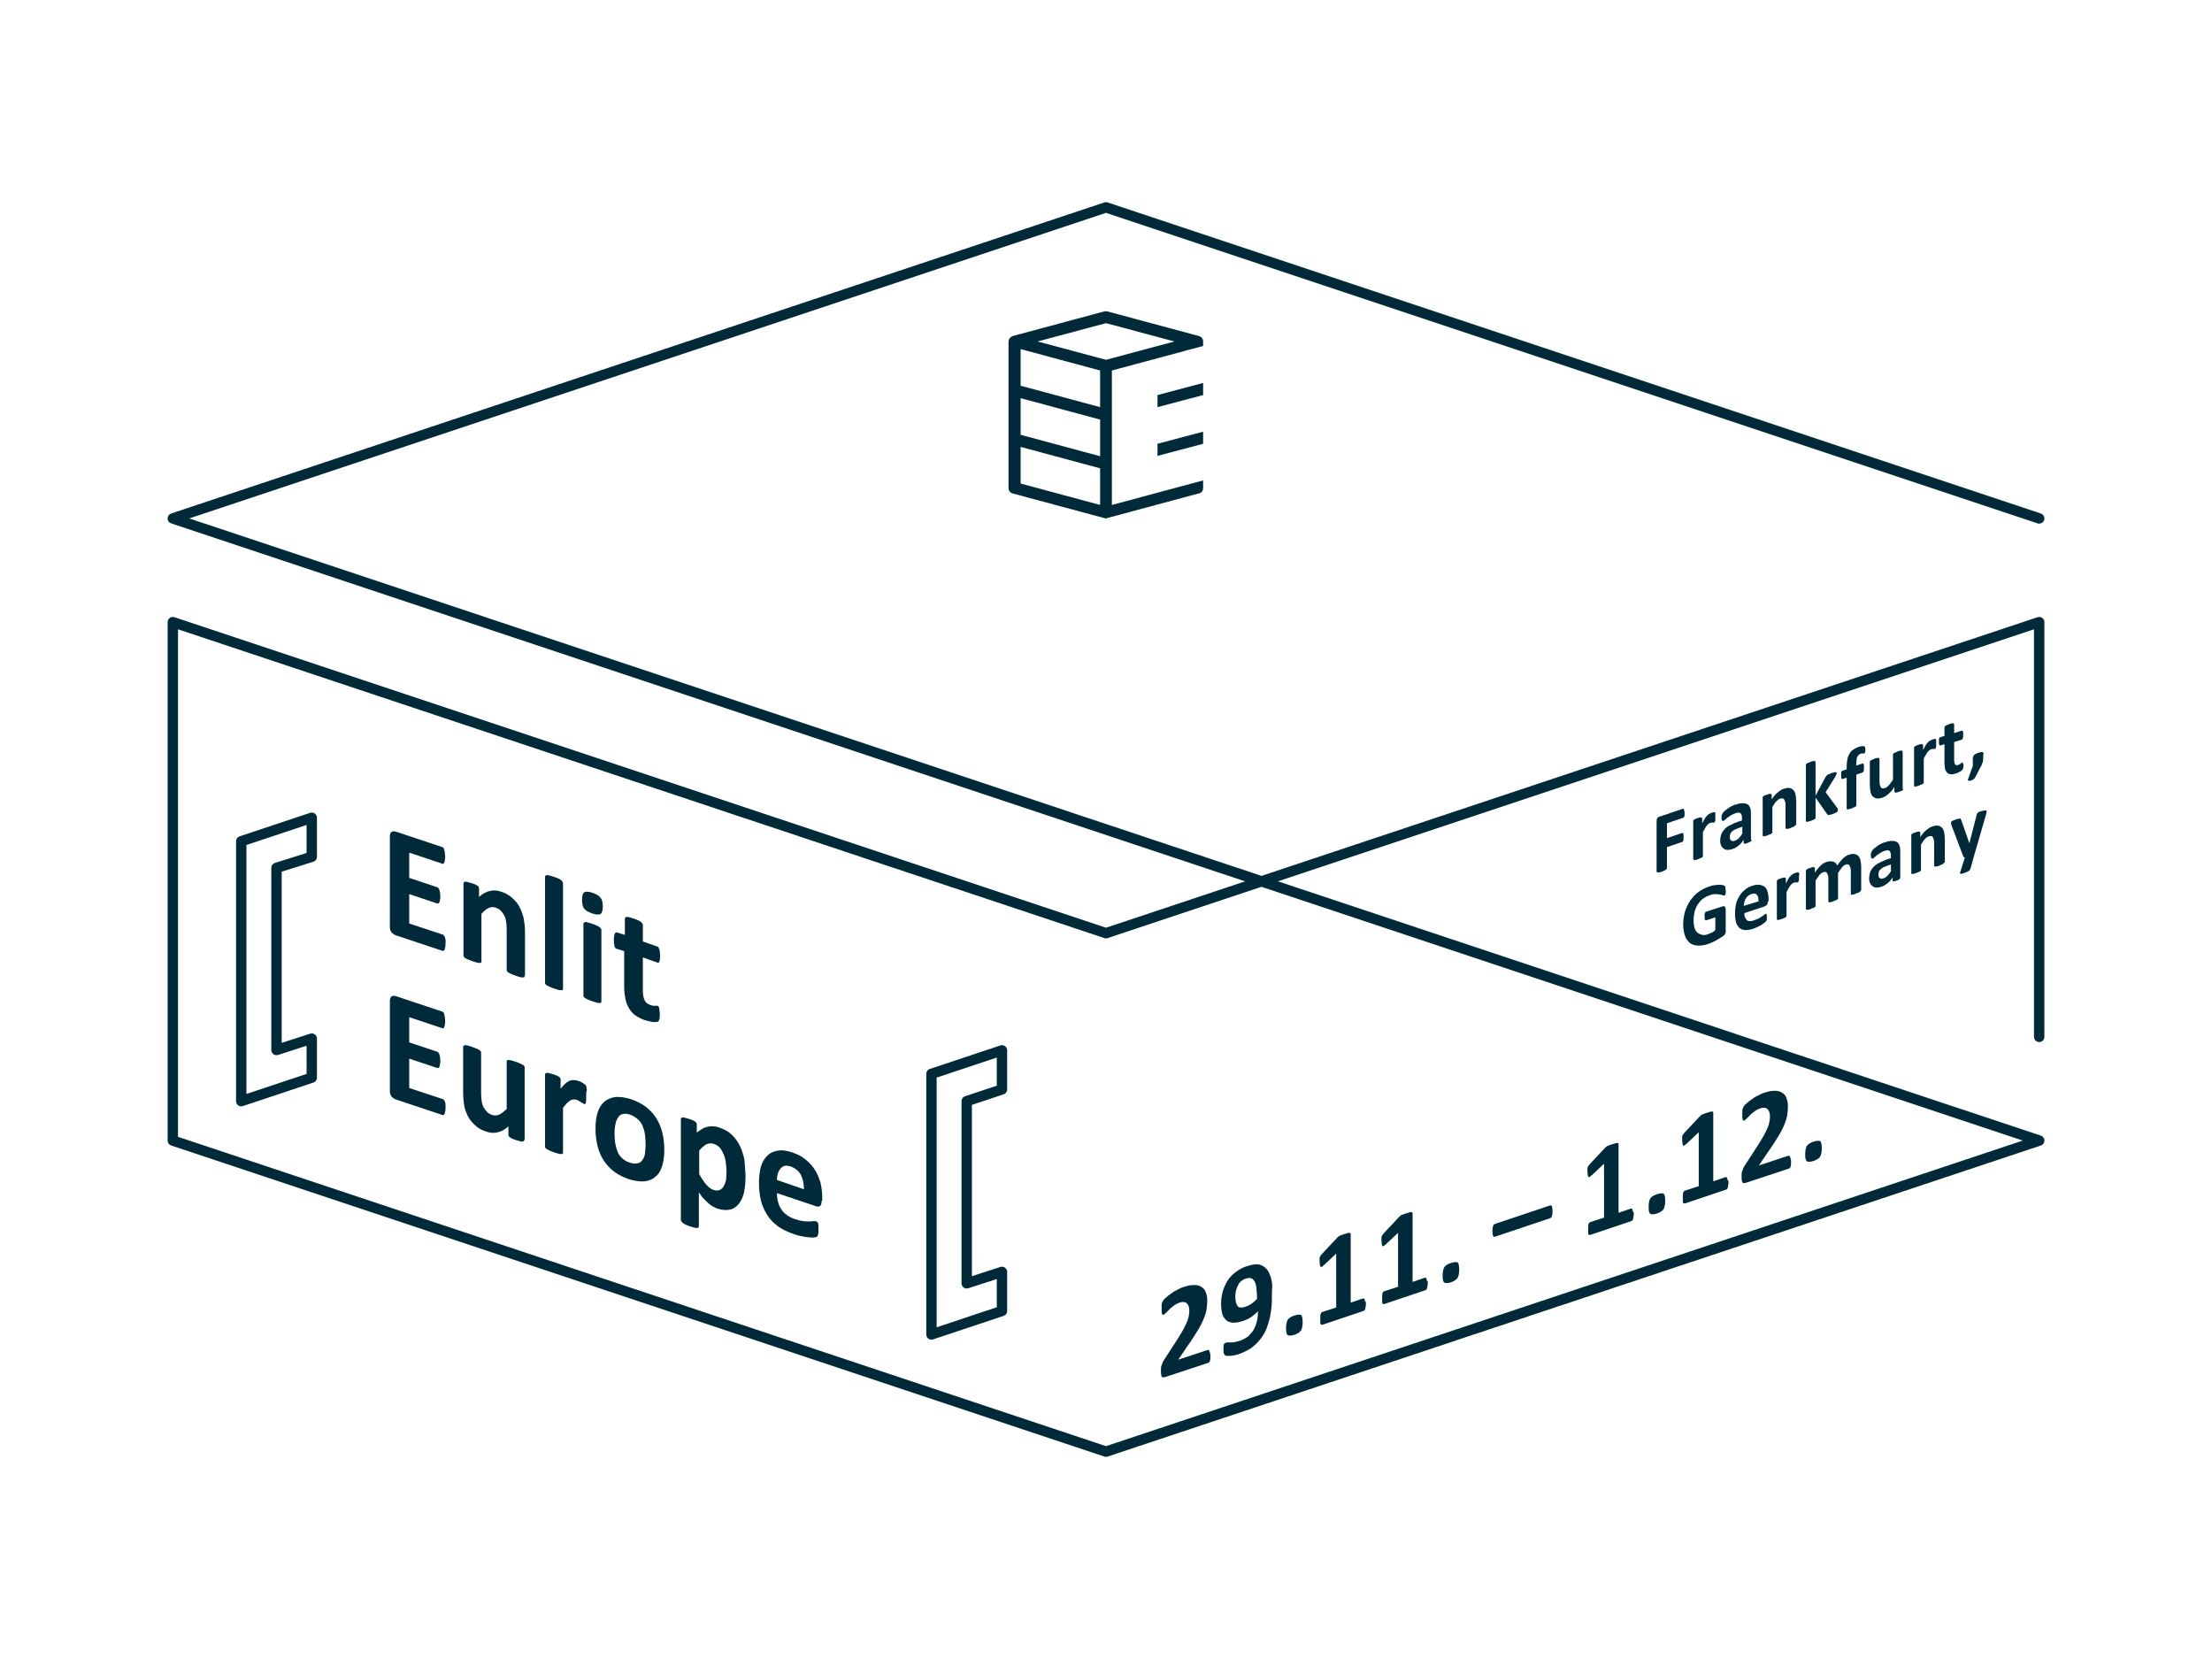 <?xml version="1.0" encoding="utf-8"?>
<!-- Generator: Adobe Illustrator 26.5.0, SVG Export Plug-In . SVG Version: 6.00 Build 0)  -->
<svg version="1.1" id="Ebene_1" xmlns="http://www.w3.org/2000/svg" xmlns:xlink="http://www.w3.org/1999/xlink" x="0px" y="0px"
	 viewBox="0 0 640 480" style="enable-background:new 0 0 640 480;" xml:space="preserve">
<style type="text/css">
	.st0{fill:none;stroke:#002A39;stroke-width:4.5;stroke-linecap:round;stroke-linejoin:round;}
	.st1{fill:#002A39;}
	.st2{fill:none;stroke:#002A39;stroke-width:3;stroke-linecap:round;stroke-linejoin:round;}
</style>
<g>
	<g>
		<g>
			<path class="st1" d="M334.9,117.8l13.2-3.5v-3.5l-13.2,3.5V117.8z M334.9,131.9l13.2-3.5v-3.5l-13.2,3.5V131.9z M320,104.1
				l-19.8-5.3l19.8-5.3l19.8,5.3L320,104.1z M295.3,101l23,6.2v10.6l-23-6.2V101z M295.3,115.2l23,6.2v10.6l-23-6.2V115.2z
				 M295.3,129.3l23,6.2v10.6l-23-6.2V129.3z M348.1,141.2V139l-26.4,7.1v-38.9l26.4-7.1v-1.3c0-0.8-0.5-1.4-1.3-1.6l-26.4-7.1
				c-0.3-0.1-0.6-0.1-0.9,0l-26.4,7.1c-0.7,0.2-1.3,0.9-1.3,1.6v42.4c0,0.8,0.5,1.4,1.3,1.6l26.4,7.1c0.1,0,0.3,0.1,0.4,0.1
				c0.1,0,0.3,0,0.4-0.1l26.4-7.1C347.6,142.7,348.1,142,348.1,141.2"/>
		</g>
		<path class="st2" d="M590,150L320,60L50,150l540,180l-270,90L50,330V180l270,90l270-90v120 M289.9,368v11.3l-20.4,6.8v-3.9v-7.3
			V322v-5.9v-5.4l20.4-6.8v11.3l-10.2,3.4v52.7L289.9,368z M90.2,300.5v11.3l-20.4,6.8v-3.9v-7.3v-52.7v-5.9v-5.4l20.4-6.8v11.3
			L80,251.1v52.7L90.2,300.5z"/>
		<g>
			<g>
				<path class="st1" d="M128.9,273c0,0.4,0,0.8-0.1,1.1c0,0.3-0.1,0.5-0.2,0.7s-0.2,0.3-0.3,0.3c-0.1,0-0.2,0.1-0.3,0l-13.5-4.5
					c-0.5-0.2-0.8-0.4-1.2-0.8c-0.3-0.4-0.5-0.9-0.5-1.6V242c0-0.7,0.2-1.1,0.5-1.3c0.3-0.2,0.7-0.2,1.2-0.1l13.5,4.5
					c0.1,0,0.2,0.1,0.3,0.2c0.1,0.1,0.2,0.3,0.2,0.5c0.1,0.2,0.1,0.5,0.2,0.8c0,0.3,0.1,0.7,0.1,1.2c0,0.4,0,0.8-0.1,1.1
					c0,0.3-0.1,0.5-0.2,0.7c-0.1,0.2-0.2,0.3-0.2,0.3c-0.1,0.1-0.2,0.1-0.3,0l-9.6-3.2v7.3l8.1,2.7c0.1,0,0.2,0.1,0.3,0.2
					c0.1,0.1,0.2,0.3,0.3,0.5c0.1,0.2,0.1,0.5,0.2,0.8c0,0.3,0.1,0.7,0.1,1.1c0,0.4,0,0.8-0.1,1.1c0,0.3-0.1,0.5-0.2,0.7
					c-0.1,0.2-0.2,0.3-0.3,0.3c-0.1,0-0.2,0-0.3,0l-8.1-2.7v8.5l9.7,3.2c0.1,0,0.2,0.1,0.3,0.2c0.1,0.1,0.2,0.3,0.3,0.5
					c0.1,0.2,0.1,0.5,0.2,0.8S128.9,272.6,128.9,273z"/>
				<path class="st1" d="M151.8,282.3c0,0.2,0,0.3-0.1,0.4c-0.1,0.1-0.2,0.1-0.4,0.1c-0.2,0-0.5,0-0.8-0.1c-0.3-0.1-0.8-0.2-1.3-0.4
					c-0.5-0.2-0.9-0.3-1.3-0.5c-0.3-0.2-0.6-0.3-0.8-0.4c-0.2-0.1-0.3-0.3-0.4-0.4c-0.1-0.1-0.1-0.3-0.1-0.4v-11.8
					c0-1-0.1-1.8-0.2-2.4c-0.1-0.6-0.3-1.2-0.6-1.7s-0.6-0.9-1-1.3c-0.4-0.4-0.9-0.6-1.4-0.8c-0.7-0.2-1.3-0.2-2,0.1
					c-0.7,0.3-1.4,0.9-2.1,1.7v13.7c0,0.2,0,0.3-0.1,0.4c-0.1,0.1-0.2,0.1-0.4,0.1s-0.5,0-0.8-0.1c-0.3-0.1-0.8-0.2-1.3-0.4
					c-0.5-0.2-0.9-0.3-1.3-0.5c-0.3-0.1-0.6-0.3-0.8-0.4c-0.2-0.1-0.3-0.3-0.4-0.4c-0.1-0.1-0.1-0.3-0.1-0.4v-20.7
					c0-0.2,0-0.3,0.1-0.4c0.1-0.1,0.2-0.1,0.4-0.2c0.2,0,0.4,0,0.7,0.1c0.3,0.1,0.6,0.2,1.1,0.3c0.4,0.1,0.8,0.3,1.1,0.4
					c0.3,0.1,0.5,0.3,0.7,0.4c0.2,0.1,0.3,0.3,0.3,0.4s0.1,0.3,0.1,0.4v2.4c1-0.9,2.1-1.5,3.1-1.7c1.1-0.3,2.2-0.2,3.3,0.2
					c1.3,0.4,2.3,1,3.2,1.8s1.6,1.6,2.1,2.6c0.5,1,0.9,2,1.2,3.2c0.2,1.1,0.4,2.5,0.4,4V282.3z"/>
				<path class="st1" d="M162.9,286c0,0.2,0,0.3-0.1,0.4s-0.2,0.1-0.4,0.1c-0.2,0-0.5,0-0.8-0.1c-0.3-0.1-0.8-0.2-1.3-0.4
					c-0.5-0.2-0.9-0.3-1.3-0.5c-0.3-0.2-0.6-0.3-0.8-0.4c-0.2-0.1-0.3-0.3-0.4-0.4s-0.1-0.3-0.1-0.4v-30.5c0-0.2,0-0.3,0.1-0.4
					s0.2-0.2,0.4-0.2c0.2,0,0.5,0,0.8,0.1c0.3,0.1,0.8,0.2,1.3,0.4c0.5,0.2,0.9,0.3,1.3,0.5c0.3,0.2,0.6,0.3,0.8,0.5
					c0.2,0.2,0.3,0.3,0.4,0.5s0.1,0.3,0.1,0.5V286z"/>
				<path class="st1" d="M174.4,262.2c0,1.2-0.2,1.9-0.6,2.2c-0.4,0.3-1.2,0.3-2.4-0.1c-1.2-0.4-2-0.9-2.4-1.4
					c-0.4-0.6-0.6-1.4-0.6-2.5c0-1.2,0.2-1.9,0.6-2.2c0.4-0.3,1.2-0.3,2.4,0.1c1.2,0.4,2,0.9,2.4,1.5S174.4,261,174.4,262.2z
					 M174,289.7c0,0.2,0,0.3-0.1,0.4c-0.1,0.1-0.2,0.1-0.4,0.1c-0.2,0-0.5,0-0.8-0.1s-0.8-0.2-1.3-0.4s-0.9-0.3-1.3-0.5
					c-0.3-0.2-0.6-0.3-0.8-0.4c-0.2-0.1-0.3-0.3-0.4-0.4c-0.1-0.1-0.1-0.3-0.1-0.4v-20.6c0-0.2,0-0.3,0.1-0.4
					c0.1-0.1,0.2-0.1,0.4-0.2s0.5,0,0.8,0.1c0.3,0.1,0.8,0.2,1.3,0.4s0.9,0.3,1.3,0.5s0.6,0.3,0.8,0.5c0.2,0.2,0.3,0.3,0.4,0.4
					c0.1,0.1,0.1,0.3,0.1,0.4V289.7z"/>
				<path class="st1" d="M190.9,293.3c0,0.7,0,1.2-0.1,1.5c-0.1,0.3-0.2,0.6-0.3,0.7s-0.3,0.2-0.6,0.2c-0.2,0-0.5,0-0.9,0
					s-0.7-0.1-1.1-0.2c-0.4-0.1-0.8-0.2-1.2-0.3c-1-0.3-1.9-0.8-2.7-1.3c-0.8-0.5-1.4-1.2-1.9-2c-0.5-0.8-0.9-1.7-1.1-2.7
					s-0.4-2.1-0.4-3.4v-10.6l-2.2-0.7c-0.3-0.1-0.5-0.3-0.6-0.7c-0.1-0.4-0.2-1-0.2-1.9c0-0.4,0-0.8,0.1-1.1c0-0.3,0.1-0.5,0.2-0.7
					c0.1-0.2,0.2-0.3,0.3-0.3c0.1,0,0.2,0,0.4,0l2.2,0.7v-4.6c0-0.2,0-0.3,0.1-0.4c0.1-0.1,0.2-0.2,0.4-0.2c0.2,0,0.5,0,0.8,0.1
					c0.3,0.1,0.8,0.2,1.3,0.4c0.5,0.2,0.9,0.3,1.3,0.5c0.3,0.2,0.6,0.3,0.8,0.5s0.3,0.3,0.4,0.5s0.1,0.3,0.1,0.5v4.6l4,1.4
					c0.1,0,0.3,0.1,0.4,0.2c0.1,0.1,0.2,0.3,0.3,0.5c0.1,0.2,0.1,0.5,0.2,0.8c0,0.3,0.1,0.7,0.1,1.2c0,0.8-0.1,1.4-0.2,1.7
					c-0.1,0.3-0.3,0.4-0.6,0.3L186,277v9.7c0,1.1,0.2,2,0.5,2.7c0.3,0.7,0.9,1.1,1.7,1.4c0.3,0.1,0.5,0.1,0.8,0.2c0.2,0,0.4,0,0.6,0
					c0.2,0,0.3,0,0.4,0c0.1,0,0.2,0,0.3,0c0.1,0,0.2,0.1,0.2,0.2c0.1,0.1,0.1,0.2,0.2,0.4c0,0.2,0.1,0.4,0.1,0.7
					C190.8,292.5,190.9,292.9,190.9,293.3z"/>
			</g>
			<g>
				<path class="st1" d="M128.9,320.5c0,0.4,0,0.8-0.1,1.1c0,0.3-0.1,0.5-0.2,0.7c-0.1,0.2-0.2,0.3-0.3,0.3c-0.1,0.1-0.2,0.1-0.3,0
					l-13.5-4.5c-0.5-0.2-0.8-0.4-1.2-0.8c-0.3-0.4-0.5-0.9-0.5-1.6v-26.1c0-0.7,0.2-1.1,0.5-1.3c0.3-0.2,0.7-0.2,1.2-0.1l13.5,4.5
					c0.1,0,0.2,0.1,0.3,0.2c0.1,0.1,0.2,0.3,0.2,0.5c0.1,0.2,0.1,0.5,0.2,0.8c0,0.3,0.1,0.7,0.1,1.2c0,0.4,0,0.8-0.1,1.1
					c0,0.3-0.1,0.5-0.2,0.7c-0.1,0.2-0.2,0.3-0.2,0.3c-0.1,0.1-0.2,0.1-0.3,0l-9.6-3.2v7.3l8.1,2.7c0.1,0,0.2,0.1,0.3,0.2
					c0.1,0.1,0.2,0.3,0.3,0.5c0.1,0.2,0.1,0.5,0.2,0.8c0,0.3,0.1,0.7,0.1,1.1c0,0.4,0,0.8-0.1,1.1c0,0.3-0.1,0.5-0.2,0.7
					c-0.1,0.2-0.2,0.3-0.3,0.3c-0.1,0-0.2,0-0.3,0l-8.1-2.7v8.5l9.7,3.2c0.1,0,0.2,0.1,0.3,0.2c0.1,0.1,0.2,0.3,0.3,0.5
					c0.1,0.2,0.1,0.5,0.2,0.8C128.9,319.6,128.9,320,128.9,320.5z"/>
				<path class="st1" d="M151.7,329.7c0,0.2,0,0.3-0.1,0.4c-0.1,0.1-0.2,0.1-0.4,0.2c-0.2,0-0.4,0-0.7-0.1c-0.3-0.1-0.6-0.2-1.1-0.3
					c-0.5-0.2-0.8-0.3-1.1-0.4s-0.5-0.3-0.7-0.4c-0.2-0.1-0.3-0.3-0.4-0.4c-0.1-0.1-0.1-0.3-0.1-0.4v-2.4c-1,0.9-2.1,1.5-3.1,1.7
					c-1.1,0.3-2.2,0.2-3.3-0.2c-1.3-0.4-2.4-1-3.2-1.8c-0.9-0.8-1.6-1.6-2.1-2.6c-0.5-1-0.9-2-1.1-3.2c-0.2-1.1-0.3-2.5-0.3-4.1
					v-12.7c0-0.2,0-0.3,0.1-0.4c0.1-0.1,0.2-0.1,0.4-0.2c0.2,0,0.5,0,0.8,0.1c0.3,0.1,0.8,0.2,1.3,0.4c0.5,0.2,0.9,0.3,1.3,0.5
					c0.3,0.1,0.6,0.3,0.8,0.4c0.2,0.1,0.3,0.3,0.4,0.4c0.1,0.1,0.1,0.3,0.1,0.4v11.7c0,1.1,0.1,1.9,0.2,2.5c0.1,0.6,0.3,1.2,0.6,1.7
					c0.3,0.5,0.6,0.9,1,1.3c0.4,0.4,0.9,0.6,1.4,0.8c0.7,0.2,1.3,0.2,2-0.1c0.7-0.3,1.4-0.9,2.2-1.6v-13.7c0-0.2,0-0.3,0.1-0.4
					c0.1-0.1,0.2-0.1,0.4-0.1c0.2,0,0.5,0,0.8,0.1c0.3,0.1,0.8,0.2,1.3,0.4c0.5,0.2,0.9,0.3,1.3,0.5c0.3,0.2,0.6,0.3,0.8,0.4
					c0.2,0.1,0.3,0.3,0.4,0.4c0.1,0.1,0.1,0.3,0.1,0.4V329.7z"/>
				<path class="st1" d="M169.6,316.9c0,0.6,0,1,0,1.4c0,0.3-0.1,0.6-0.1,0.8c-0.1,0.2-0.1,0.3-0.2,0.3c-0.1,0-0.2,0-0.3,0
					c-0.1,0-0.2-0.1-0.4-0.2c-0.1-0.1-0.3-0.2-0.5-0.3c-0.2-0.1-0.4-0.2-0.6-0.4c-0.2-0.1-0.4-0.2-0.7-0.3c-0.3-0.1-0.6-0.1-0.9-0.1
					c-0.3,0-0.6,0.1-0.9,0.3c-0.3,0.2-0.6,0.4-1,0.8c-0.3,0.4-0.7,0.8-1.1,1.3v12.9c0,0.2,0,0.3-0.1,0.4s-0.2,0.1-0.4,0.1
					c-0.2,0-0.5,0-0.8-0.1c-0.3-0.1-0.8-0.2-1.3-0.4c-0.5-0.2-0.9-0.3-1.3-0.5c-0.3-0.2-0.6-0.3-0.8-0.4c-0.2-0.1-0.3-0.3-0.4-0.4
					s-0.1-0.3-0.1-0.4V311c0-0.2,0-0.3,0.1-0.4c0.1-0.1,0.2-0.1,0.4-0.2c0.2,0,0.4,0,0.7,0.1c0.3,0.1,0.6,0.2,1.1,0.3
					c0.4,0.1,0.8,0.3,1.1,0.4c0.3,0.1,0.5,0.3,0.7,0.4c0.2,0.1,0.3,0.3,0.3,0.4c0.1,0.1,0.1,0.3,0.1,0.4v2.6
					c0.5-0.6,0.9-1.1,1.4-1.5c0.4-0.4,0.8-0.6,1.2-0.8c0.4-0.2,0.8-0.2,1.2-0.2c0.4,0,0.8,0.1,1.2,0.2c0.2,0.1,0.4,0.1,0.6,0.2
					s0.4,0.2,0.6,0.3c0.2,0.1,0.4,0.3,0.6,0.4c0.2,0.1,0.3,0.2,0.4,0.3c0.1,0.1,0.1,0.2,0.2,0.3c0,0.1,0.1,0.2,0.1,0.4
					c0,0.2,0,0.4,0.1,0.8C169.6,315.9,169.6,316.4,169.6,316.9z"/>
				<path class="st1" d="M192.2,332.7c0,1.8-0.2,3.3-0.6,4.6c-0.4,1.3-1,2.4-1.9,3.1c-0.8,0.8-1.9,1.2-3.2,1.4
					c-1.3,0.1-2.8-0.1-4.5-0.6c-1.7-0.6-3.1-1.3-4.3-2.2c-1.2-0.9-2.2-2-3-3.2c-0.8-1.2-1.4-2.6-1.8-4.2c-0.4-1.6-0.6-3.2-0.6-5.1
					c0-1.8,0.2-3.3,0.6-4.6c0.4-1.3,1.1-2.4,1.9-3.1s1.9-1.2,3.2-1.4c1.3-0.1,2.8,0.1,4.5,0.6c1.7,0.6,3.1,1.3,4.3,2.2
					c1.2,0.9,2.2,2,3,3.2c0.8,1.2,1.4,2.6,1.8,4.2C192,329.2,192.2,330.9,192.2,332.7z M186.8,331.1c0-1-0.1-2-0.2-2.9
					c-0.1-0.9-0.4-1.7-0.7-2.5c-0.3-0.7-0.8-1.4-1.4-1.9c-0.6-0.5-1.3-1-2.2-1.3c-0.8-0.3-1.5-0.3-2-0.2c-0.6,0.1-1.1,0.4-1.4,0.9
					s-0.7,1.1-0.8,1.9c-0.2,0.8-0.3,1.7-0.3,2.8c0,1,0.1,2,0.2,2.9c0.2,0.9,0.4,1.7,0.7,2.5c0.3,0.7,0.8,1.4,1.4,1.9
					c0.6,0.5,1.3,1,2.2,1.2c0.8,0.3,1.5,0.3,2.1,0.2c0.6-0.1,1.1-0.4,1.4-0.9c0.4-0.5,0.7-1.1,0.8-1.9S186.8,332.2,186.8,331.1z"/>
				<path class="st1" d="M215.7,340.5c0,1.8-0.2,3.4-0.5,4.8c-0.4,1.4-0.9,2.4-1.6,3.2c-0.7,0.8-1.5,1.3-2.5,1.5
					c-1,0.2-2.2,0.1-3.5-0.3c-0.5-0.2-1-0.4-1.5-0.7c-0.5-0.3-0.9-0.6-1.3-1c-0.4-0.4-0.8-0.8-1.3-1.3s-0.8-1.1-1.3-1.7v9.7
					c0,0.2,0,0.3-0.1,0.4c-0.1,0.1-0.2,0.2-0.4,0.2c-0.2,0-0.5,0-0.8-0.1c-0.3-0.1-0.8-0.2-1.3-0.4c-0.5-0.2-0.9-0.3-1.3-0.5
					c-0.3-0.2-0.6-0.3-0.8-0.5s-0.3-0.3-0.4-0.5c-0.1-0.2-0.1-0.3-0.1-0.5v-28.9c0-0.2,0-0.3,0.1-0.4c0.1-0.1,0.2-0.1,0.4-0.2
					c0.2,0,0.4,0,0.7,0.1c0.3,0.1,0.6,0.2,1.1,0.3c0.4,0.1,0.8,0.3,1.1,0.4c0.3,0.1,0.5,0.3,0.7,0.4c0.2,0.1,0.3,0.3,0.4,0.4
					c0.1,0.1,0.1,0.3,0.1,0.4v2.4c0.5-0.4,1.1-0.8,1.6-1.1c0.5-0.3,1.1-0.5,1.6-0.6c0.5-0.1,1.1-0.2,1.7-0.1c0.6,0,1.2,0.2,1.8,0.4
					c1.4,0.5,2.5,1.1,3.5,2.1c1,0.9,1.7,2,2.3,3.2c0.6,1.2,1,2.6,1.3,4.1C215.5,337.4,215.7,338.9,215.7,340.5z M210.2,339
					c0-0.9-0.1-1.7-0.2-2.6c-0.1-0.9-0.3-1.6-0.6-2.4c-0.3-0.7-0.7-1.4-1.1-1.9c-0.5-0.5-1-0.9-1.7-1.1c-0.3-0.1-0.7-0.2-1-0.2
					c-0.3,0-0.7,0.1-1,0.2c-0.4,0.1-0.7,0.4-1.1,0.7c-0.4,0.3-0.8,0.7-1.2,1.2v6.8c0.7,1.3,1.4,2.3,2.1,3.1s1.4,1.3,2.1,1.5
					c0.7,0.2,1.3,0.2,1.7,0c0.5-0.2,0.9-0.6,1.2-1.1c0.3-0.5,0.5-1.2,0.7-1.9C210.1,340.6,210.2,339.8,210.2,339z"/>
				<path class="st1" d="M237.7,347.5c0,0.7-0.1,1.2-0.4,1.4c-0.3,0.2-0.7,0.3-1.2,0.1l-11.3-3.8c0,0.9,0.1,1.7,0.3,2.5
					c0.2,0.8,0.5,1.5,0.9,2.1c0.4,0.6,0.9,1.2,1.6,1.7s1.4,0.9,2.3,1.2c0.9,0.3,1.7,0.5,2.4,0.6s1.3,0.1,1.8,0.1
					c0.5,0,0.9,0,1.3-0.1c0.3,0,0.6,0,0.8,0.1c0.1,0,0.2,0.1,0.3,0.2c0.1,0.1,0.2,0.2,0.2,0.4c0.1,0.2,0.1,0.4,0.1,0.6
					c0,0.3,0,0.6,0,1c0,0.3,0,0.6,0,0.9c0,0.2,0,0.4-0.1,0.6c0,0.2-0.1,0.3-0.1,0.4c-0.1,0.1-0.1,0.2-0.2,0.3
					c-0.1,0.1-0.3,0.1-0.7,0.2c-0.4,0.1-0.9,0.1-1.5,0c-0.6,0-1.3-0.1-2.1-0.3c-0.8-0.1-1.7-0.4-2.6-0.7c-1.7-0.6-3.1-1.3-4.3-2.1
					c-1.2-0.9-2.3-1.9-3.1-3.2c-0.8-1.2-1.5-2.6-1.9-4.2c-0.4-1.6-0.6-3.3-0.6-5.3c0-1.8,0.2-3.4,0.6-4.8c0.4-1.3,1.1-2.4,1.9-3.1
					c0.8-0.8,1.8-1.2,3-1.4s2.5,0,4,0.5c1.6,0.5,2.9,1.2,4,2.1c1.1,0.9,2,1.9,2.7,3c0.7,1.1,1.2,2.4,1.6,3.7
					c0.3,1.3,0.5,2.7,0.5,4.2V347.5z M232.6,344.1c0-1.6-0.3-3-0.9-4.2c-0.6-1.1-1.6-1.9-2.9-2.4c-0.7-0.2-1.2-0.3-1.7-0.2
					c-0.5,0.1-0.9,0.4-1.2,0.7c-0.3,0.4-0.6,0.8-0.8,1.4c-0.2,0.6-0.3,1.2-0.3,2L232.6,344.1z"/>
			</g>
			<g>
				<path class="st1" d="M487.4,235.2c0,0.2,0,0.5,0,0.6c0,0.2,0,0.3-0.1,0.4s-0.1,0.2-0.1,0.3s-0.1,0.1-0.2,0.1l-4.7,1.6v4.3
					l4.4-1.5c0.1,0,0.1,0,0.2,0s0.1,0.1,0.1,0.2c0,0.1,0.1,0.2,0.1,0.4s0,0.4,0,0.6s0,0.5,0,0.6c0,0.2,0,0.3-0.1,0.4
					c0,0.1-0.1,0.2-0.1,0.3c-0.1,0.1-0.1,0.1-0.2,0.1l-4.4,1.5v6c0,0.1,0,0.2-0.1,0.3c0,0.1-0.1,0.2-0.2,0.2
					c-0.1,0.1-0.3,0.2-0.5,0.3c-0.2,0.1-0.4,0.2-0.7,0.3c-0.3,0.1-0.5,0.2-0.7,0.2c-0.2,0-0.3,0.1-0.5,0c-0.1,0-0.2,0-0.2-0.1
					c0-0.1-0.1-0.1-0.1-0.2v-14.5c0-0.4,0.1-0.7,0.2-0.9c0.2-0.2,0.4-0.4,0.6-0.4l6.8-2.3c0.1,0,0.1,0,0.2,0c0.1,0,0.1,0.1,0.1,0.2
					c0,0.1,0.1,0.2,0.1,0.4C487.4,234.7,487.4,234.9,487.4,235.2z"/>
				<path class="st1" d="M496.3,236.4c0,0.3,0,0.5,0,0.7c0,0.2,0,0.4-0.1,0.5c0,0.1-0.1,0.2-0.1,0.3c0,0.1-0.1,0.1-0.2,0.1
					c-0.1,0-0.1,0-0.2,0c-0.1,0-0.2,0-0.2,0c-0.1,0-0.2,0-0.3,0c-0.1,0-0.2,0-0.4,0.1c-0.2,0.1-0.3,0.1-0.5,0.3
					c-0.2,0.1-0.3,0.3-0.5,0.5s-0.3,0.5-0.5,0.8c-0.2,0.3-0.4,0.7-0.6,1.1v6.9c0,0.1,0,0.2-0.1,0.2c0,0.1-0.1,0.2-0.2,0.2
					s-0.2,0.2-0.4,0.2s-0.4,0.2-0.7,0.3c-0.3,0.1-0.5,0.2-0.7,0.2s-0.3,0.1-0.4,0c-0.1,0-0.2,0-0.2-0.1c0,0-0.1-0.1-0.1-0.2v-11
					c0-0.1,0-0.2,0.1-0.2s0.1-0.1,0.2-0.2c0.1-0.1,0.2-0.1,0.4-0.2c0.2-0.1,0.3-0.1,0.6-0.2c0.2-0.1,0.4-0.1,0.6-0.2
					c0.2,0,0.3,0,0.4,0s0.1,0,0.2,0.1c0,0,0.1,0.1,0.1,0.2v1.4c0.3-0.5,0.5-0.9,0.7-1.3c0.2-0.3,0.4-0.6,0.7-0.9
					c0.2-0.2,0.4-0.4,0.6-0.5c0.2-0.1,0.4-0.2,0.6-0.3c0.1,0,0.2-0.1,0.3-0.1c0.1,0,0.2,0,0.3-0.1c0.1,0,0.2,0,0.3,0
					c0.1,0,0.2,0,0.2,0.1s0.1,0.1,0.1,0.1c0,0,0,0.1,0,0.2c0,0.1,0,0.2,0,0.4C496.3,235.9,496.3,236.1,496.3,236.4z"/>
				<path class="st1" d="M506.8,243c0,0.1,0,0.2-0.1,0.3c-0.1,0.1-0.2,0.2-0.4,0.3c-0.2,0.1-0.4,0.2-0.7,0.3
					c-0.3,0.1-0.6,0.2-0.7,0.2c-0.2,0-0.3,0-0.3,0c-0.1,0-0.1-0.1-0.1-0.2v-0.9c-0.4,0.6-0.9,1.2-1.4,1.6c-0.5,0.4-1.1,0.8-1.7,1
					c-0.5,0.2-1,0.3-1.5,0.3c-0.4,0-0.8-0.1-1.1-0.3s-0.6-0.5-0.8-0.9c-0.2-0.4-0.3-0.9-0.3-1.5c0-0.6,0.1-1.2,0.3-1.8
					c0.2-0.5,0.6-1.1,1-1.5c0.4-0.5,1-0.9,1.7-1.2c0.7-0.4,1.4-0.7,2.3-1l1-0.3v-0.7c0-0.3,0-0.6-0.1-0.9c-0.1-0.2-0.2-0.4-0.3-0.5
					c-0.1-0.1-0.3-0.2-0.6-0.2c-0.2,0-0.5,0.1-0.9,0.2c-0.5,0.2-0.9,0.4-1.3,0.6c-0.4,0.2-0.7,0.5-1,0.7c-0.3,0.2-0.5,0.4-0.7,0.6
					c-0.2,0.2-0.3,0.3-0.5,0.3c-0.1,0-0.2,0-0.2,0c-0.1,0-0.1-0.1-0.2-0.2c0-0.1-0.1-0.2-0.1-0.4s0-0.3,0-0.5c0-0.3,0-0.5,0.1-0.6
					c0-0.2,0.1-0.3,0.2-0.5c0.1-0.2,0.3-0.3,0.5-0.6c0.3-0.2,0.6-0.5,0.9-0.7c0.3-0.2,0.7-0.5,1.1-0.7c0.4-0.2,0.8-0.4,1.3-0.5
					c0.8-0.3,1.4-0.4,2-0.4c0.6,0,1,0.1,1.4,0.3s0.6,0.6,0.8,1.1c0.2,0.5,0.2,1.1,0.2,1.9V243z M504.1,239.2l-1.1,0.4
					c-0.5,0.2-0.8,0.3-1.2,0.5s-0.6,0.4-0.8,0.6s-0.3,0.4-0.4,0.7s-0.1,0.5-0.1,0.8c0,0.5,0.1,0.8,0.4,1c0.3,0.2,0.6,0.2,1.1,0
					c0.4-0.1,0.8-0.4,1.1-0.7s0.7-0.8,1-1.3V239.2z"/>
				<path class="st1" d="M519.4,238.7c0,0.1,0,0.2-0.1,0.2c0,0.1-0.1,0.2-0.2,0.2s-0.2,0.2-0.4,0.2s-0.4,0.2-0.7,0.3
					c-0.3,0.1-0.5,0.2-0.7,0.2c-0.2,0-0.3,0.1-0.4,0c-0.1,0-0.2,0-0.2-0.1c0,0-0.1-0.1-0.1-0.2v-6.3c0-0.5,0-0.9-0.1-1.2
					c-0.1-0.3-0.2-0.5-0.3-0.7c-0.1-0.2-0.3-0.3-0.5-0.3c-0.2,0-0.5,0-0.7,0.1c-0.4,0.1-0.7,0.4-1.1,0.8c-0.4,0.4-0.7,1-1.1,1.6v7.3
					c0,0.1,0,0.2-0.1,0.2c0,0.1-0.1,0.2-0.2,0.2c-0.1,0.1-0.2,0.2-0.4,0.2s-0.4,0.2-0.7,0.3s-0.5,0.2-0.7,0.2s-0.3,0.1-0.4,0.1
					s-0.2,0-0.2-0.1c0,0-0.1-0.1-0.1-0.2v-11c0-0.1,0-0.2,0.1-0.2c0-0.1,0.1-0.1,0.2-0.2c0.1-0.1,0.2-0.1,0.4-0.2
					c0.2-0.1,0.3-0.1,0.6-0.2c0.2-0.1,0.4-0.1,0.6-0.2c0.2,0,0.3,0,0.4,0s0.1,0,0.2,0.1c0,0,0.1,0.1,0.1,0.2v1.3
					c0.5-0.8,1.1-1.5,1.7-2c0.6-0.5,1.2-0.9,1.8-1.1c0.7-0.2,1.2-0.3,1.7-0.2c0.5,0.1,0.8,0.3,1.1,0.6s0.5,0.8,0.6,1.3
					s0.2,1.2,0.2,2V238.7z"/>
				<path class="st1" d="M531.7,234.6c0,0.1,0,0.2-0.1,0.2c0,0.1-0.1,0.2-0.2,0.2c-0.1,0.1-0.3,0.2-0.4,0.2
					c-0.2,0.1-0.4,0.2-0.7,0.3c-0.3,0.1-0.5,0.2-0.7,0.2c-0.2,0-0.3,0.1-0.5,0.1s-0.2,0-0.3-0.1s-0.1-0.1-0.2-0.2l-3.3-4.7v5.8
					c0,0.1,0,0.2-0.1,0.2c0,0.1-0.1,0.2-0.2,0.2c-0.1,0.1-0.2,0.2-0.4,0.2c-0.2,0.1-0.4,0.2-0.7,0.3c-0.3,0.1-0.5,0.2-0.7,0.2
					s-0.3,0.1-0.4,0.1c-0.1,0-0.2,0-0.2-0.1c0,0-0.1-0.1-0.1-0.2v-16.2c0-0.1,0-0.2,0.1-0.2c0-0.1,0.1-0.2,0.2-0.2
					c0.1-0.1,0.2-0.2,0.4-0.2s0.4-0.2,0.7-0.3c0.3-0.1,0.5-0.2,0.7-0.2c0.2,0,0.3,0,0.4,0c0.1,0,0.2,0,0.2,0.1
					c0,0.1,0.1,0.1,0.1,0.2v9.7l2.9-5.4c0.1-0.1,0.1-0.2,0.2-0.3c0.1-0.1,0.2-0.2,0.3-0.3s0.3-0.2,0.5-0.2c0.2-0.1,0.4-0.2,0.7-0.3
					c0.3-0.1,0.5-0.2,0.7-0.2c0.2,0,0.3-0.1,0.5-0.1c0.1,0,0.2,0,0.2,0.1c0,0,0.1,0.1,0.1,0.2c0,0.1,0,0.3-0.1,0.4s-0.1,0.3-0.2,0.5
					l-2.9,4.6l3.4,4.6c0.1,0.1,0.2,0.3,0.2,0.4C531.7,234.4,531.7,234.5,531.7,234.6z"/>
				<path class="st1" d="M539.7,216.7c0,0.2,0,0.4,0,0.6c0,0.1,0,0.3-0.1,0.4s-0.1,0.2-0.1,0.2c0,0-0.1,0.1-0.1,0.1
					c-0.1,0-0.1,0-0.2,0c-0.1,0-0.1,0-0.2,0s-0.2,0-0.3,0c-0.1,0-0.3,0-0.4,0.1c-0.2,0.1-0.4,0.2-0.5,0.3s-0.3,0.3-0.4,0.5
					c-0.1,0.2-0.2,0.4-0.2,0.7c0,0.3-0.1,0.6-0.1,0.9v1l1.8-0.6c0.1,0,0.1,0,0.2,0c0.1,0,0.1,0.1,0.1,0.2c0,0.1,0.1,0.2,0.1,0.4
					s0,0.4,0,0.6c0,0.5,0,0.8-0.1,1s-0.2,0.4-0.3,0.4l-1.8,0.6v8.9c0,0.1,0,0.2-0.1,0.2c0,0.1-0.1,0.2-0.2,0.2s-0.2,0.2-0.4,0.2
					c-0.2,0.1-0.4,0.2-0.7,0.3c-0.3,0.1-0.5,0.2-0.7,0.2c-0.2,0-0.3,0.1-0.4,0.1c-0.1,0-0.2,0-0.2-0.1c0,0-0.1-0.1-0.1-0.2v-8.9
					l-1.2,0.4c-0.1,0-0.2,0-0.3-0.2c-0.1-0.2-0.1-0.5-0.1-0.9c0-0.2,0-0.4,0-0.6c0-0.2,0-0.3,0.1-0.4c0-0.1,0.1-0.2,0.1-0.2
					c0.1-0.1,0.1-0.1,0.2-0.1l1.2-0.4v-0.9c0-0.7,0.1-1.4,0.2-2c0.1-0.6,0.3-1.1,0.6-1.6c0.3-0.5,0.6-0.9,1.1-1.2
					c0.4-0.3,1-0.6,1.6-0.8c0.3-0.1,0.6-0.2,0.8-0.2c0.3,0,0.5,0,0.6,0c0.1,0,0.2,0,0.3,0.1c0.1,0,0.1,0.1,0.1,0.2
					c0,0.1,0.1,0.2,0.1,0.4C539.7,216.3,539.7,216.5,539.7,216.7z"/>
				<path class="st1" d="M550.7,228.3c0,0.1,0,0.2-0.1,0.2s-0.1,0.1-0.2,0.2c-0.1,0.1-0.2,0.1-0.4,0.2c-0.2,0.1-0.3,0.1-0.6,0.2
					c-0.2,0.1-0.4,0.1-0.6,0.2c-0.2,0-0.3,0-0.4,0c-0.1,0-0.2,0-0.2-0.1c0,0-0.1-0.1-0.1-0.2v-1.3c-0.5,0.8-1.1,1.5-1.7,2
					c-0.6,0.5-1.2,0.9-1.8,1.1c-0.7,0.2-1.3,0.3-1.7,0.2s-0.8-0.3-1.1-0.6c-0.3-0.3-0.5-0.8-0.6-1.3c-0.1-0.5-0.2-1.2-0.2-2v-6.7
					c0-0.1,0-0.2,0.1-0.2c0-0.1,0.1-0.2,0.2-0.2c0.1-0.1,0.3-0.2,0.4-0.2s0.4-0.2,0.7-0.3c0.3-0.1,0.5-0.2,0.7-0.2s0.3-0.1,0.4,0
					s0.2,0,0.2,0.1c0,0,0.1,0.1,0.1,0.2v6.2c0,0.6,0,1,0.1,1.3c0.1,0.3,0.2,0.5,0.3,0.7c0.1,0.2,0.3,0.3,0.5,0.3
					c0.2,0,0.5,0,0.7-0.1c0.4-0.1,0.7-0.4,1.1-0.8s0.7-1,1.2-1.6v-7.3c0-0.1,0-0.2,0.1-0.2s0.1-0.2,0.2-0.2s0.2-0.2,0.4-0.2
					s0.4-0.2,0.7-0.3s0.5-0.2,0.7-0.2s0.3-0.1,0.4,0c0.1,0,0.2,0,0.2,0.1c0,0,0.1,0.1,0.1,0.2V228.3z"/>
				<path class="st1" d="M560.2,215.1c0,0.3,0,0.5,0,0.7c0,0.2,0,0.4-0.1,0.5c0,0.1-0.1,0.2-0.1,0.3c0,0.1-0.1,0.1-0.2,0.1
					c-0.1,0-0.1,0-0.2,0s-0.2,0-0.2,0c-0.1,0-0.2,0-0.3,0s-0.2,0-0.4,0.1c-0.2,0.1-0.3,0.1-0.5,0.3c-0.2,0.1-0.3,0.3-0.5,0.5
					c-0.2,0.2-0.3,0.5-0.5,0.8s-0.4,0.7-0.6,1.1v6.9c0,0.1,0,0.2-0.1,0.2c0,0.1-0.1,0.2-0.2,0.2c-0.1,0.1-0.2,0.2-0.4,0.2
					s-0.4,0.2-0.7,0.3c-0.3,0.1-0.5,0.2-0.7,0.2c-0.2,0-0.3,0.1-0.4,0.1c-0.1,0-0.2,0-0.2-0.1c0,0-0.1-0.1-0.1-0.2v-11
					c0-0.1,0-0.2,0.1-0.2c0-0.1,0.1-0.1,0.2-0.2c0.1-0.1,0.2-0.1,0.4-0.2c0.2-0.1,0.3-0.1,0.6-0.2c0.2-0.1,0.4-0.1,0.6-0.2
					c0.2,0,0.3,0,0.4,0c0.1,0,0.1,0,0.2,0.1c0,0,0.1,0.1,0.1,0.2v1.4c0.3-0.5,0.5-0.9,0.7-1.3c0.2-0.3,0.4-0.6,0.7-0.9
					c0.2-0.2,0.4-0.4,0.6-0.5c0.2-0.1,0.4-0.2,0.6-0.3c0.1,0,0.2-0.1,0.3-0.1c0.1,0,0.2,0,0.3-0.1c0.1,0,0.2,0,0.3,0
					c0.1,0,0.2,0,0.2,0.1c0,0,0.1,0.1,0.1,0.1c0,0,0,0.1,0,0.2c0,0.1,0,0.2,0,0.4C560.2,214.5,560.2,214.8,560.2,215.1z"/>
				<path class="st1" d="M568.1,221.3c0,0.4,0,0.6-0.1,0.9c0,0.2-0.1,0.4-0.2,0.5c-0.1,0.1-0.2,0.2-0.3,0.3
					c-0.1,0.1-0.3,0.2-0.5,0.3c-0.2,0.1-0.4,0.2-0.6,0.3s-0.4,0.2-0.6,0.2c-0.6,0.2-1,0.3-1.4,0.2c-0.4,0-0.7-0.1-1-0.4
					s-0.5-0.6-0.6-1c-0.1-0.5-0.2-1-0.2-1.7v-5.6l-1.2,0.4c-0.1,0-0.2,0-0.3-0.2c-0.1-0.2-0.1-0.5-0.1-0.9c0-0.2,0-0.4,0-0.6
					c0-0.2,0-0.3,0.1-0.4c0-0.1,0.1-0.2,0.1-0.2c0.1-0.1,0.1-0.1,0.2-0.1l1.2-0.4v-2.5c0-0.1,0-0.2,0.1-0.2c0-0.1,0.1-0.2,0.2-0.2
					c0.1-0.1,0.3-0.2,0.4-0.2c0.2-0.1,0.4-0.2,0.7-0.3c0.3-0.1,0.5-0.2,0.7-0.2s0.3-0.1,0.4,0s0.2,0,0.2,0.1c0,0.1,0.1,0.1,0.1,0.2
					v2.5l2.2-0.7c0.1,0,0.1,0,0.2,0c0.1,0,0.1,0.1,0.1,0.2c0,0.1,0.1,0.2,0.1,0.4s0,0.4,0,0.6c0,0.5,0,0.8-0.1,1s-0.2,0.4-0.3,0.4
					l-2.2,0.7v5.2c0,0.6,0.1,1,0.3,1.3c0.2,0.2,0.5,0.3,0.9,0.1c0.1,0,0.3-0.1,0.4-0.2c0.1-0.1,0.2-0.1,0.3-0.2s0.2-0.1,0.2-0.2
					c0.1,0,0.1-0.1,0.2-0.1c0,0,0.1,0,0.1,0c0,0,0.1,0.1,0.1,0.1s0,0.2,0.1,0.3S568.1,221.1,568.1,221.3z"/>
				<path class="st1" d="M573.8,218.7c0,0.3,0,0.6,0,0.9s-0.1,0.5-0.1,0.8c-0.1,0.3-0.2,0.5-0.3,0.8c-0.1,0.3-0.2,0.5-0.4,0.8
					l-1.5,2.9c-0.1,0.1-0.1,0.2-0.2,0.3c-0.1,0.1-0.1,0.1-0.2,0.2c-0.1,0.1-0.2,0.1-0.3,0.2s-0.3,0.1-0.5,0.2
					c-0.2,0.1-0.4,0.1-0.5,0.1c-0.1,0-0.2,0-0.3,0c-0.1,0-0.1-0.1-0.1-0.1c0-0.1,0-0.1,0-0.3l1.4-3.9v-2c0-0.3,0-0.5,0.1-0.7
					c0.1-0.2,0.2-0.4,0.3-0.5s0.3-0.2,0.5-0.3c0.2-0.1,0.4-0.2,0.7-0.3c0.3-0.1,0.5-0.1,0.7-0.2c0.2,0,0.3,0,0.5,0
					c0.1,0.1,0.2,0.2,0.3,0.3S573.8,218.4,573.8,218.7z"/>
			</g>
			<g>
				<path class="st1" d="M499.3,257.7c0,0.2,0,0.4,0,0.6s0,0.3-0.1,0.4c0,0.1-0.1,0.2-0.1,0.3c0,0.1-0.1,0.1-0.2,0.1
					c-0.1,0-0.3,0-0.5-0.1c-0.2-0.1-0.5-0.1-0.9-0.2s-0.8-0.1-1.3-0.1c-0.5,0-1.1,0.1-1.7,0.4c-0.7,0.2-1.3,0.6-1.9,1
					c-0.6,0.5-1,1-1.4,1.6c-0.4,0.6-0.7,1.3-0.9,2.1c-0.2,0.8-0.3,1.6-0.3,2.4c0,0.9,0.1,1.7,0.3,2.3c0.2,0.6,0.5,1.1,0.9,1.4
					c0.4,0.3,0.9,0.5,1.4,0.6c0.6,0.1,1.2,0,1.8-0.3c0.3-0.1,0.6-0.3,1-0.4c0.3-0.2,0.6-0.4,0.9-0.7v-3.7l-2.7,0.9
					c-0.1,0-0.2,0-0.3-0.2c-0.1-0.2-0.1-0.5-0.1-0.9c0-0.2,0-0.4,0-0.6s0-0.3,0.1-0.4c0-0.1,0.1-0.2,0.1-0.3
					c0.1-0.1,0.1-0.1,0.2-0.1l4.9-1.6c0.1,0,0.2-0.1,0.3,0c0.1,0,0.2,0.1,0.2,0.1c0.1,0.1,0.1,0.2,0.2,0.3c0,0.1,0.1,0.3,0.1,0.4
					v6.4c0,0.2,0,0.5-0.1,0.7s-0.2,0.4-0.5,0.6c-0.2,0.2-0.5,0.4-0.9,0.6c-0.4,0.2-0.7,0.5-1.1,0.7c-0.4,0.2-0.8,0.4-1.2,0.6
					c-0.4,0.2-0.8,0.3-1.2,0.5c-1.1,0.4-2.2,0.5-3.1,0.5c-0.9-0.1-1.7-0.3-2.3-0.8c-0.6-0.5-1.1-1.2-1.4-2.1c-0.3-0.9-0.5-2-0.5-3.2
					c0-1.3,0.2-2.5,0.5-3.7c0.4-1.2,0.9-2.2,1.5-3.2c0.7-0.9,1.4-1.8,2.4-2.5c0.9-0.7,2-1.2,3.1-1.6c0.6-0.2,1.2-0.4,1.7-0.4
					c0.5-0.1,1-0.1,1.3-0.1s0.7,0,1,0.1s0.4,0.1,0.5,0.2c0.1,0.1,0.2,0.2,0.2,0.4C499.2,257,499.3,257.3,499.3,257.7z"/>
				<path class="st1" d="M511.5,260.8c0,0.4-0.1,0.7-0.2,0.9c-0.2,0.2-0.4,0.4-0.6,0.5l-6,2c0,0.5,0,0.9,0.2,1.2
					c0.1,0.3,0.3,0.6,0.5,0.8c0.2,0.2,0.5,0.3,0.8,0.3c0.3,0,0.8,0,1.2-0.2c0.5-0.2,0.9-0.3,1.3-0.5c0.4-0.2,0.7-0.4,1-0.6
					c0.3-0.2,0.5-0.3,0.7-0.5s0.3-0.2,0.4-0.3c0.1,0,0.1,0,0.2,0c0,0,0.1,0.1,0.1,0.1s0,0.2,0.1,0.3c0,0.1,0,0.3,0,0.5
					c0,0.2,0,0.3,0,0.5c0,0.1,0,0.2,0,0.3s0,0.2-0.1,0.2c0,0.1-0.1,0.1-0.1,0.2c0,0.1-0.2,0.2-0.4,0.4c-0.2,0.2-0.5,0.4-0.8,0.6
					c-0.3,0.2-0.7,0.4-1.1,0.6s-0.9,0.4-1.4,0.6c-0.9,0.3-1.7,0.4-2.3,0.4s-1.2-0.2-1.7-0.6c-0.4-0.4-0.8-0.9-1-1.6
					c-0.2-0.7-0.3-1.6-0.3-2.6c0-1,0.1-1.9,0.3-2.8c0.2-0.9,0.6-1.6,1-2.3c0.4-0.7,1-1.3,1.6-1.8c0.6-0.5,1.3-0.9,2.1-1.1
					c0.8-0.3,1.5-0.4,2.1-0.3c0.6,0.1,1.1,0.3,1.5,0.6c0.4,0.4,0.7,0.8,0.8,1.4c0.2,0.6,0.3,1.3,0.3,2.1V260.8z M508.8,260.8
					c0-0.9-0.1-1.5-0.5-1.9c-0.3-0.4-0.9-0.5-1.6-0.2c-0.4,0.1-0.7,0.3-0.9,0.5c-0.3,0.2-0.5,0.5-0.7,0.8c-0.2,0.3-0.3,0.7-0.4,1
					s-0.1,0.8-0.2,1.1L508.8,260.8z"/>
				<path class="st1" d="M520.5,253.7c0,0.3,0,0.5,0,0.7c0,0.2,0,0.4-0.1,0.5s-0.1,0.2-0.1,0.3c0,0.1-0.1,0.1-0.2,0.1
					c-0.1,0-0.1,0-0.2,0s-0.2,0-0.2,0c-0.1,0-0.2,0-0.3,0s-0.2,0-0.4,0.1c-0.2,0.1-0.3,0.1-0.5,0.3c-0.2,0.1-0.3,0.3-0.5,0.5
					c-0.2,0.2-0.3,0.5-0.5,0.8c-0.2,0.3-0.4,0.7-0.6,1.1v6.9c0,0.1,0,0.2-0.1,0.2c0,0.1-0.1,0.2-0.2,0.2c-0.1,0.1-0.2,0.2-0.4,0.2
					c-0.2,0.1-0.4,0.2-0.7,0.3c-0.3,0.1-0.5,0.2-0.7,0.2c-0.2,0-0.3,0.1-0.4,0.1c-0.1,0-0.2,0-0.2-0.1c0,0-0.1-0.1-0.1-0.2v-11
					c0-0.1,0-0.2,0.1-0.2s0.1-0.1,0.2-0.2c0.1-0.1,0.2-0.1,0.4-0.2c0.2-0.1,0.3-0.1,0.6-0.2c0.2-0.1,0.4-0.1,0.6-0.2
					c0.2,0,0.3,0,0.4,0c0.1,0,0.1,0,0.2,0.1c0,0,0.1,0.1,0.1,0.2v1.4c0.3-0.5,0.5-0.9,0.7-1.3s0.4-0.6,0.7-0.9
					c0.2-0.2,0.4-0.4,0.6-0.5c0.2-0.1,0.4-0.2,0.6-0.3c0.1,0,0.2-0.1,0.3-0.1c0.1,0,0.2,0,0.3-0.1c0.1,0,0.2,0,0.3,0
					c0.1,0,0.2,0,0.2,0.1c0,0,0.1,0.1,0.1,0.1c0,0,0,0.1,0.1,0.2c0,0.1,0,0.2,0,0.4C520.5,253.1,520.5,253.4,520.5,253.7z"/>
				<path class="st1" d="M538.3,257.7c0,0.1,0,0.2-0.1,0.2c0,0.1-0.1,0.2-0.2,0.2c-0.1,0.1-0.2,0.2-0.4,0.2s-0.4,0.2-0.7,0.3
					c-0.3,0.1-0.5,0.2-0.7,0.2s-0.3,0.1-0.4,0.1s-0.2,0-0.2-0.1c0,0-0.1-0.1-0.1-0.2v-6.5c0-0.4,0-0.7-0.1-1
					c-0.1-0.3-0.2-0.5-0.3-0.7c-0.1-0.2-0.3-0.3-0.5-0.3c-0.2-0.1-0.4,0-0.7,0.1c-0.3,0.1-0.7,0.4-1,0.8s-0.7,0.9-1.1,1.6v7.3
					c0,0.1,0,0.2-0.1,0.2c0,0.1-0.1,0.2-0.2,0.2s-0.2,0.2-0.4,0.2s-0.4,0.2-0.7,0.3c-0.3,0.1-0.5,0.2-0.7,0.2s-0.3,0.1-0.4,0.1
					s-0.2,0-0.2-0.1c0,0-0.1-0.1-0.1-0.2v-6.5c0-0.4,0-0.7-0.1-1c-0.1-0.3-0.2-0.5-0.3-0.7c-0.1-0.2-0.3-0.3-0.5-0.3
					c-0.2-0.1-0.4,0-0.7,0.1c-0.3,0.1-0.7,0.4-1,0.8s-0.7,0.9-1.1,1.6v7.3c0,0.1,0,0.2-0.1,0.2c0,0.1-0.1,0.2-0.2,0.2
					c-0.1,0.1-0.2,0.2-0.4,0.2s-0.4,0.2-0.7,0.3s-0.5,0.2-0.7,0.2s-0.3,0.1-0.4,0c-0.1,0-0.2,0-0.2-0.1c0,0-0.1-0.1-0.1-0.2v-11
					c0-0.1,0-0.2,0.1-0.2s0.1-0.1,0.2-0.2c0.1-0.1,0.2-0.1,0.4-0.2c0.2-0.1,0.3-0.1,0.6-0.2c0.2-0.1,0.4-0.1,0.6-0.2
					c0.2,0,0.3,0,0.4,0s0.1,0,0.2,0.1c0,0,0.1,0.1,0.1,0.2v1.3c0.5-0.8,1.1-1.5,1.6-2c0.5-0.5,1.1-0.9,1.7-1.1
					c0.4-0.1,0.8-0.2,1.1-0.2c0.3,0,0.6,0,0.9,0.1c0.3,0.1,0.5,0.2,0.7,0.4c0.2,0.2,0.3,0.4,0.5,0.7c0.3-0.5,0.6-0.9,0.9-1.2
					c0.3-0.4,0.6-0.7,0.8-0.9c0.3-0.3,0.6-0.5,0.8-0.6c0.3-0.2,0.6-0.3,0.8-0.4c0.7-0.2,1.2-0.3,1.7-0.2c0.5,0.1,0.8,0.3,1.1,0.6
					c0.3,0.3,0.5,0.8,0.6,1.3c0.1,0.5,0.2,1.1,0.2,1.7V257.7z"/>
				<path class="st1" d="M549.8,253.9c0,0.1,0,0.2-0.1,0.3c-0.1,0.1-0.2,0.2-0.3,0.3s-0.4,0.2-0.7,0.3c-0.3,0.1-0.6,0.2-0.7,0.2
					c-0.2,0-0.3,0-0.3,0c-0.1,0-0.1-0.1-0.1-0.2v-0.9c-0.4,0.6-0.9,1.2-1.4,1.6c-0.5,0.4-1.1,0.8-1.7,1c-0.5,0.2-1,0.3-1.5,0.3
					c-0.4,0-0.8-0.1-1.1-0.3c-0.3-0.2-0.6-0.5-0.8-0.9c-0.2-0.4-0.3-0.9-0.3-1.5c0-0.6,0.1-1.2,0.3-1.8c0.2-0.5,0.6-1.1,1-1.5
					s1-0.9,1.7-1.2s1.4-0.7,2.3-1l1-0.3v-0.7c0-0.3,0-0.6-0.1-0.9c-0.1-0.2-0.2-0.4-0.3-0.5s-0.3-0.2-0.6-0.2
					c-0.2,0-0.5,0.1-0.9,0.2c-0.5,0.2-0.9,0.4-1.2,0.6c-0.4,0.2-0.7,0.5-1,0.7s-0.5,0.4-0.7,0.6c-0.2,0.2-0.3,0.3-0.5,0.3
					c-0.1,0-0.2,0-0.2,0c-0.1,0-0.1-0.1-0.2-0.2c0-0.1-0.1-0.2-0.1-0.4s0-0.3,0-0.5c0-0.3,0-0.5,0.1-0.6s0.1-0.3,0.2-0.5
					c0.1-0.2,0.3-0.3,0.5-0.6c0.3-0.2,0.6-0.5,0.9-0.7c0.3-0.2,0.7-0.5,1.1-0.7c0.4-0.2,0.8-0.4,1.3-0.5c0.8-0.3,1.4-0.4,2-0.4
					s1,0.1,1.4,0.3c0.4,0.2,0.6,0.6,0.8,1.1c0.2,0.5,0.2,1.1,0.2,1.9V253.9z M547.1,250.1l-1.1,0.4c-0.5,0.2-0.8,0.3-1.2,0.5
					c-0.3,0.2-0.6,0.4-0.8,0.6c-0.2,0.2-0.3,0.4-0.4,0.7c-0.1,0.2-0.1,0.5-0.1,0.8c0,0.5,0.1,0.8,0.4,1s0.6,0.2,1.1,0
					c0.4-0.1,0.8-0.4,1.1-0.7c0.3-0.3,0.7-0.8,1-1.3V250.1z"/>
				<path class="st1" d="M562.4,249.6c0,0.1,0,0.2-0.1,0.2c0,0.1-0.1,0.2-0.2,0.2s-0.2,0.2-0.4,0.2s-0.4,0.2-0.7,0.3
					c-0.3,0.1-0.5,0.2-0.7,0.2c-0.2,0-0.3,0.1-0.4,0c-0.1,0-0.2,0-0.2-0.1c0,0-0.1-0.1-0.1-0.2v-6.3c0-0.5,0-0.9-0.1-1.2
					c-0.1-0.3-0.2-0.5-0.3-0.7c-0.1-0.2-0.3-0.3-0.5-0.3c-0.2,0-0.5,0-0.7,0.1c-0.4,0.1-0.7,0.4-1.1,0.8c-0.4,0.4-0.7,1-1.1,1.6v7.3
					c0,0.1,0,0.2-0.1,0.2c0,0.1-0.1,0.2-0.2,0.2c-0.1,0.1-0.2,0.2-0.4,0.2s-0.4,0.2-0.7,0.3s-0.5,0.2-0.7,0.2s-0.3,0.1-0.4,0.1
					s-0.2,0-0.2-0.1c0,0-0.1-0.1-0.1-0.2v-11c0-0.1,0-0.2,0.1-0.2c0-0.1,0.1-0.1,0.2-0.2s0.2-0.1,0.4-0.2c0.2-0.1,0.3-0.1,0.6-0.2
					c0.2-0.1,0.4-0.1,0.6-0.2c0.2,0,0.3,0,0.4,0c0.1,0,0.1,0,0.2,0.1s0.1,0.1,0.1,0.2v1.3c0.5-0.8,1.1-1.5,1.7-2
					c0.6-0.5,1.2-0.9,1.8-1.1c0.7-0.2,1.2-0.3,1.7-0.2c0.5,0.1,0.8,0.3,1.1,0.6s0.5,0.8,0.6,1.3c0.1,0.5,0.2,1.2,0.2,2V249.6z"/>
				<path class="st1" d="M571.3,247.1l-1.2,4.3c-0.1,0.2-0.2,0.4-0.5,0.6c-0.3,0.2-0.7,0.4-1.3,0.6c-0.3,0.1-0.5,0.2-0.7,0.2
					c-0.2,0-0.3,0-0.4,0c-0.1,0-0.1-0.1-0.1-0.2c0-0.1,0-0.2,0.1-0.4l1.3-4.1c-0.1,0-0.2-0.1-0.3-0.1c-0.1-0.1-0.1-0.2-0.2-0.3
					l-3.4-9c-0.1-0.3-0.1-0.5-0.1-0.6c0-0.2,0-0.3,0.1-0.4c0.1-0.1,0.2-0.2,0.5-0.3c0.2-0.1,0.5-0.2,0.8-0.3
					c0.3-0.1,0.6-0.2,0.8-0.2c0.2,0,0.3-0.1,0.4-0.1c0.1,0,0.2,0.1,0.2,0.2c0.1,0.1,0.1,0.2,0.2,0.4l2.3,6.6l0,0l2.1-8.2
					c0-0.2,0.1-0.4,0.2-0.5c0.1-0.1,0.2-0.2,0.3-0.3c0.2-0.1,0.4-0.2,0.9-0.3c0.3-0.1,0.6-0.2,0.8-0.2c0.2,0,0.4,0,0.5,0
					c0.1,0.1,0.2,0.2,0.2,0.3s0,0.3-0.1,0.6L571.3,247.1z"/>
			</g>
			<path class="st1" d="M350.2,392.1c0,0.4,0,0.7,0,0.9c0,0.3-0.1,0.5-0.1,0.7c-0.1,0.2-0.1,0.3-0.2,0.4c-0.1,0.1-0.2,0.2-0.3,0.2
				l-12.4,4.1c-0.2,0.1-0.5,0.1-0.6,0.1c-0.2,0-0.3,0-0.4-0.1c-0.1-0.1-0.2-0.3-0.2-0.5c-0.1-0.3-0.1-0.6-0.1-1c0-0.4,0-0.8,0-1.1
				c0-0.3,0.1-0.6,0.2-0.8c0.1-0.3,0.2-0.5,0.3-0.8c0.1-0.3,0.3-0.6,0.5-0.9l3.7-5.7c0.7-1.1,1.3-2.1,1.8-3c0.5-0.9,0.8-1.6,1.1-2.3
				c0.3-0.7,0.4-1.3,0.5-1.8c0.1-0.5,0.1-1,0.1-1.5c0-0.4-0.1-0.8-0.2-1.1c-0.1-0.3-0.3-0.6-0.5-0.8c-0.2-0.2-0.5-0.3-0.9-0.4
				c-0.3,0-0.8,0-1.2,0.2c-0.7,0.2-1.2,0.5-1.7,0.9c-0.5,0.4-1,0.7-1.3,1.1c-0.4,0.4-0.7,0.7-1,1c-0.3,0.3-0.5,0.4-0.6,0.5
				c-0.1,0-0.2,0-0.3,0c-0.1,0-0.1-0.2-0.2-0.3c0-0.2-0.1-0.4-0.1-0.7c0-0.3,0-0.6,0-1.1c0-0.3,0-0.5,0-0.7c0-0.2,0-0.4,0.1-0.5
				c0-0.2,0.1-0.3,0.1-0.4c0.1-0.1,0.2-0.3,0.3-0.5c0.1-0.2,0.4-0.5,0.8-0.8c0.4-0.4,0.8-0.7,1.4-1.1c0.5-0.4,1.1-0.8,1.8-1.1
				c0.7-0.4,1.3-0.7,2.1-0.9c1.1-0.4,2.1-0.5,2.9-0.5c0.8,0,1.5,0.2,2.1,0.6c0.6,0.4,1,0.9,1.2,1.6c0.3,0.7,0.4,1.5,0.4,2.4
				c0,0.8-0.1,1.6-0.2,2.4c-0.1,0.8-0.4,1.7-0.8,2.7c-0.4,1-1,2.2-1.8,3.5c-0.8,1.3-1.8,2.9-3.1,4.7l-2.5,3.7l8.5-2.8
				c0.1,0,0.2,0,0.3,0c0.1,0,0.2,0.1,0.2,0.3c0.1,0.1,0.1,0.3,0.2,0.6C350.1,391.5,350.2,391.8,350.2,392.1z M368,375
				c0,1,0,2-0.1,3.1c-0.1,1.1-0.3,2.2-0.5,3.2c-0.3,1.1-0.6,2.2-1,3.2c-0.4,1-1,2-1.7,2.9c-0.7,0.9-1.5,1.7-2.5,2.5
				c-1,0.7-2.2,1.3-3.5,1.8c-0.5,0.2-1,0.3-1.4,0.4c-0.5,0.1-0.9,0.1-1.3,0.2c-0.4,0-0.7,0-1,0c-0.3,0-0.5-0.1-0.6-0.2
				c-0.1-0.1-0.2-0.2-0.3-0.5c-0.1-0.2-0.1-0.6-0.1-1c0-0.4,0-0.7,0-1c0-0.3,0.1-0.5,0.1-0.6c0-0.2,0.1-0.3,0.2-0.3
				c0.1-0.1,0.2-0.1,0.3-0.2c0.1,0,0.3-0.1,0.6-0.1c0.2,0,0.5,0,0.9,0s0.7,0,1.2-0.1c0.4-0.1,0.9-0.2,1.5-0.4
				c0.9-0.3,1.7-0.8,2.4-1.3c0.6-0.6,1.2-1.3,1.6-2c0.4-0.8,0.7-1.6,0.9-2.5c0.2-0.9,0.3-1.8,0.3-2.7c-0.5,0.5-1.1,1-1.9,1.6
				c-0.7,0.5-1.6,0.9-2.5,1.2c-1.1,0.4-2.1,0.5-2.9,0.5c-0.8-0.1-1.5-0.3-2-0.8s-0.9-1.1-1.1-1.9c-0.2-0.8-0.3-1.8-0.3-2.9
				c0-1.2,0.2-2.4,0.5-3.5c0.3-1.1,0.8-2.1,1.4-3.1c0.6-0.9,1.4-1.8,2.4-2.5c0.9-0.7,2-1.3,3.3-1.7c1-0.3,1.9-0.5,2.6-0.5
				c0.8,0,1.4,0.2,1.9,0.5c0.5,0.3,1,0.7,1.4,1.3c0.4,0.6,0.6,1.2,0.9,2c0.2,0.8,0.4,1.6,0.4,2.6C368,373,368,374,368,375z
				 M363.7,375.8c0-1.3-0.1-2.4-0.2-3.3c-0.1-0.8-0.3-1.5-0.6-1.9c-0.3-0.4-0.6-0.7-1-0.8c-0.4-0.1-0.9,0-1.4,0.1
				c-0.5,0.2-1,0.4-1.4,0.8c-0.4,0.3-0.7,0.7-0.9,1.2c-0.3,0.5-0.4,1-0.6,1.5c-0.1,0.5-0.2,1.1-0.2,1.7c0,0.7,0.1,1.2,0.2,1.7
				c0.1,0.5,0.3,0.8,0.5,1.1c0.2,0.3,0.5,0.4,0.9,0.4c0.4,0,0.8,0,1.3-0.2c0.6-0.2,1.3-0.5,1.8-0.9
				C362.7,376.8,363.2,376.3,363.7,375.8z M376.9,382.5c0,1.1-0.2,2-0.5,2.5c-0.4,0.5-1,0.9-1.9,1.2s-1.6,0.3-1.9,0.1
				c-0.4-0.3-0.5-0.9-0.5-2c0-1.2,0.2-2,0.5-2.5c0.4-0.5,1-0.9,2-1.2c0.9-0.3,1.6-0.3,1.9-0.1C376.7,380.7,376.9,381.4,376.9,382.5z
				 M395.2,377.2c0,0.3,0,0.6-0.1,0.9c0,0.3-0.1,0.5-0.1,0.6c-0.1,0.2-0.1,0.3-0.2,0.4c-0.1,0.1-0.2,0.1-0.3,0.2l-11.9,4
				c-0.1,0-0.2,0-0.3,0c-0.1,0-0.1-0.1-0.2-0.2c-0.1-0.1-0.1-0.3-0.1-0.5c0-0.2,0-0.5,0-0.9c0-0.4,0-0.7,0-0.9
				c0-0.3,0.1-0.5,0.1-0.6c0.1-0.2,0.1-0.3,0.2-0.4c0.1-0.1,0.2-0.2,0.3-0.2l4-1.3v-15.6l-3.5,3.3c-0.3,0.2-0.5,0.4-0.6,0.5
				c-0.2,0.1-0.3,0.1-0.4,0c-0.1-0.1-0.2-0.2-0.2-0.5c0-0.2-0.1-0.6-0.1-1.1c0-0.3,0-0.5,0-0.7c0-0.2,0-0.4,0.1-0.5
				c0-0.2,0.1-0.3,0.2-0.4c0.1-0.1,0.2-0.2,0.3-0.4l4.6-4.9c0.1-0.1,0.1-0.1,0.2-0.2c0.1-0.1,0.2-0.1,0.3-0.2
				c0.1-0.1,0.3-0.1,0.5-0.2c0.2-0.1,0.5-0.2,0.8-0.3c0.4-0.1,0.8-0.2,1-0.3c0.3-0.1,0.5-0.1,0.6-0.1c0.1,0,0.2,0,0.3,0.1
				c0,0.1,0.1,0.1,0.1,0.3v19.8l3.5-1.2c0.1,0,0.2,0,0.3,0c0.1,0,0.2,0.1,0.2,0.3c0.1,0.1,0.1,0.3,0.1,0.5
				C395.2,376.5,395.2,376.8,395.2,377.2z M413.1,371.2c0,0.3,0,0.6-0.1,0.9c0,0.3-0.1,0.5-0.1,0.6c-0.1,0.2-0.1,0.3-0.2,0.4
				c-0.1,0.1-0.2,0.1-0.3,0.2l-11.9,4c-0.1,0-0.2,0-0.3,0c-0.1,0-0.1-0.1-0.2-0.2c-0.1-0.1-0.1-0.3-0.1-0.5c0-0.2,0-0.5,0-0.9
				c0-0.4,0-0.7,0-0.9c0-0.3,0.1-0.5,0.1-0.6c0.1-0.2,0.1-0.3,0.2-0.4c0.1-0.1,0.2-0.2,0.3-0.2l4-1.3v-15.6l-3.5,3.3
				c-0.3,0.2-0.5,0.4-0.6,0.5c-0.2,0.1-0.3,0.1-0.4,0c-0.1-0.1-0.2-0.2-0.2-0.5c0-0.2-0.1-0.6-0.1-1.1c0-0.3,0-0.5,0-0.7
				c0-0.2,0-0.4,0.1-0.5c0-0.2,0.1-0.3,0.2-0.4c0.1-0.1,0.2-0.2,0.3-0.4l4.6-4.9c0.1-0.1,0.1-0.1,0.2-0.2c0.1-0.1,0.2-0.1,0.3-0.2
				s0.3-0.1,0.5-0.2c0.2-0.1,0.5-0.2,0.8-0.3c0.4-0.1,0.8-0.2,1-0.3c0.3-0.1,0.5-0.1,0.6-0.1c0.1,0,0.2,0,0.3,0.1
				c0,0.1,0.1,0.1,0.1,0.3v19.8l3.5-1.2c0.1,0,0.2,0,0.3,0c0.1,0,0.2,0.1,0.2,0.3c0.1,0.1,0.1,0.3,0.1,0.5
				C413,370.5,413.1,370.8,413.1,371.2z M422.2,367.3c0,1.1-0.2,2-0.5,2.5c-0.4,0.5-1,0.9-1.9,1.2c-0.9,0.3-1.6,0.3-1.9,0.1
				c-0.4-0.3-0.5-0.9-0.5-2c0-1.2,0.2-2,0.5-2.5c0.4-0.5,1-0.9,2-1.2c0.9-0.3,1.6-0.3,1.9-0.1C422,365.5,422.2,366.2,422.2,367.3z
				 M449.2,350.4c0,0.7-0.1,1.2-0.2,1.5c-0.1,0.3-0.3,0.5-0.6,0.6l-15.8,5.3c-0.3,0.1-0.5,0-0.6-0.2c-0.1-0.3-0.2-0.7-0.2-1.4
				c0-0.7,0.1-1.2,0.2-1.5c0.1-0.3,0.3-0.5,0.6-0.6l15.8-5.3c0.1,0,0.3-0.1,0.4,0c0.1,0,0.2,0.1,0.2,0.2c0.1,0.1,0.1,0.3,0.1,0.5
				C449.2,349.8,449.2,350.1,449.2,350.4z M472.7,351.2c0,0.3,0,0.6-0.1,0.9c0,0.3-0.1,0.5-0.1,0.6c-0.1,0.2-0.1,0.3-0.2,0.4
				c-0.1,0.1-0.2,0.1-0.3,0.2l-11.9,4c-0.1,0-0.2,0-0.3,0c-0.1,0-0.1-0.1-0.2-0.2c-0.1-0.1-0.1-0.3-0.1-0.5c0-0.2,0-0.5,0-0.9
				c0-0.4,0-0.7,0-0.9c0-0.3,0.1-0.5,0.1-0.6c0.1-0.2,0.1-0.3,0.2-0.4c0.1-0.1,0.2-0.2,0.3-0.2l4-1.3v-15.6l-3.5,3.3
				c-0.3,0.2-0.5,0.4-0.6,0.5c-0.2,0.1-0.3,0.1-0.4,0c-0.1-0.1-0.2-0.2-0.2-0.5c0-0.2-0.1-0.6-0.1-1.1c0-0.3,0-0.5,0-0.7
				c0-0.2,0-0.4,0.1-0.5c0-0.2,0.1-0.3,0.2-0.4c0.1-0.1,0.2-0.2,0.3-0.4l4.6-4.9c0.1-0.1,0.1-0.1,0.2-0.2c0.1-0.1,0.2-0.1,0.3-0.2
				s0.3-0.1,0.5-0.2c0.2-0.1,0.5-0.2,0.8-0.3c0.4-0.1,0.8-0.2,1-0.3c0.3-0.1,0.5-0.1,0.6-0.1c0.1,0,0.2,0,0.3,0.1
				c0,0.1,0.1,0.1,0.1,0.3v19.8l3.5-1.2c0.1,0,0.2,0,0.3,0c0.1,0,0.2,0.1,0.2,0.3c0.1,0.1,0.1,0.3,0.1,0.5
				C472.7,350.6,472.7,350.9,472.7,351.2z M481.8,347.4c0,1.1-0.2,2-0.5,2.5c-0.4,0.5-1,0.9-1.9,1.2c-0.9,0.3-1.6,0.3-1.9,0.1
				c-0.4-0.3-0.5-0.9-0.5-2c0-1.2,0.2-2,0.5-2.5c0.4-0.5,1-0.9,2-1.2c0.9-0.3,1.6-0.3,1.9-0.1C481.6,345.6,481.8,346.3,481.8,347.4z
				 M500.1,342.1c0,0.3,0,0.6-0.1,0.9c0,0.3-0.1,0.5-0.1,0.6c-0.1,0.2-0.1,0.3-0.2,0.4c-0.1,0.1-0.2,0.1-0.3,0.2l-11.9,4
				c-0.1,0-0.2,0-0.3,0c-0.1,0-0.1-0.1-0.2-0.2c-0.1-0.1-0.1-0.3-0.1-0.5c0-0.2,0-0.5,0-0.9c0-0.4,0-0.7,0-0.9
				c0-0.3,0.1-0.5,0.1-0.6c0.1-0.2,0.1-0.3,0.2-0.4c0.1-0.1,0.2-0.2,0.3-0.2l4-1.3v-15.6l-3.5,3.3c-0.3,0.2-0.5,0.4-0.6,0.5
				c-0.2,0.1-0.3,0.1-0.4,0c-0.1-0.1-0.2-0.2-0.2-0.5c0-0.2-0.1-0.6-0.1-1.1c0-0.3,0-0.5,0-0.7c0-0.2,0-0.4,0.1-0.5
				c0-0.2,0.1-0.3,0.2-0.4c0.1-0.1,0.2-0.2,0.3-0.4l4.6-4.9c0.1-0.1,0.1-0.1,0.2-0.2c0.1-0.1,0.2-0.1,0.3-0.2
				c0.1-0.1,0.3-0.1,0.5-0.2c0.2-0.1,0.5-0.2,0.8-0.3c0.4-0.1,0.8-0.2,1-0.3c0.3-0.1,0.5-0.1,0.6-0.1c0.1,0,0.2,0,0.3,0.1
				c0,0.1,0.1,0.1,0.1,0.3v19.8l3.5-1.2c0.1,0,0.2,0,0.3,0c0.1,0,0.2,0.1,0.2,0.3c0.1,0.1,0.1,0.3,0.1,0.5
				C500.1,341.4,500.1,341.7,500.1,342.1z M518.2,335.9c0,0.4,0,0.7,0,0.9c0,0.3-0.1,0.5-0.1,0.7c-0.1,0.2-0.1,0.3-0.2,0.4
				c-0.1,0.1-0.2,0.2-0.3,0.2l-12.4,4.1c-0.2,0.1-0.5,0.1-0.6,0.1c-0.2,0-0.3,0-0.4-0.1c-0.1-0.1-0.2-0.3-0.2-0.5
				c-0.1-0.3-0.1-0.6-0.1-1c0-0.4,0-0.8,0-1.1c0-0.3,0.1-0.6,0.2-0.8c0.1-0.3,0.2-0.5,0.3-0.8c0.1-0.3,0.3-0.6,0.5-0.9l3.7-5.7
				c0.7-1.1,1.3-2.1,1.8-3c0.5-0.9,0.8-1.6,1.1-2.3c0.3-0.7,0.4-1.3,0.5-1.8c0.1-0.5,0.1-1,0.1-1.5c0-0.4-0.1-0.8-0.2-1.1
				c-0.1-0.3-0.3-0.6-0.5-0.8c-0.2-0.2-0.5-0.3-0.9-0.4c-0.3,0-0.8,0-1.2,0.2c-0.7,0.2-1.2,0.5-1.7,0.9c-0.5,0.4-1,0.7-1.3,1.1
				c-0.4,0.4-0.7,0.7-1,1c-0.3,0.3-0.5,0.4-0.6,0.5c-0.1,0-0.2,0-0.3,0c-0.1,0-0.1-0.2-0.2-0.3c0-0.2-0.1-0.4-0.1-0.7
				c0-0.3,0-0.6,0-1.1c0-0.3,0-0.5,0-0.7c0-0.2,0-0.4,0.1-0.5c0-0.2,0.1-0.3,0.1-0.4c0.1-0.1,0.2-0.3,0.3-0.5
				c0.1-0.2,0.4-0.5,0.8-0.8c0.4-0.4,0.8-0.7,1.4-1.1c0.5-0.4,1.1-0.8,1.8-1.1c0.7-0.4,1.3-0.7,2.1-0.9c1.1-0.4,2.1-0.5,2.9-0.5
				c0.8,0,1.5,0.2,2.1,0.6c0.6,0.4,1,0.9,1.2,1.6c0.3,0.7,0.4,1.5,0.4,2.4c0,0.8-0.1,1.6-0.2,2.4c-0.1,0.8-0.4,1.7-0.8,2.7
				c-0.4,1-1,2.2-1.8,3.5c-0.8,1.3-1.8,2.9-3.1,4.7l-2.5,3.7l8.5-2.8c0.1,0,0.2,0,0.3,0c0.1,0,0.2,0.1,0.2,0.3
				c0.1,0.1,0.1,0.3,0.2,0.6C518.1,335.3,518.2,335.5,518.2,335.9z M527.1,332.2c0,1.1-0.2,2-0.5,2.5c-0.4,0.5-1,0.9-1.9,1.2
				c-0.9,0.3-1.6,0.3-1.9,0.1c-0.4-0.3-0.5-0.9-0.5-2c0-1.2,0.2-2,0.5-2.5c0.4-0.5,1-0.9,2-1.2c0.9-0.3,1.6-0.3,1.9-0.1
				C526.9,330.4,527.1,331.1,527.1,332.2z"/>
		</g>
	</g>
</g>
</svg>
